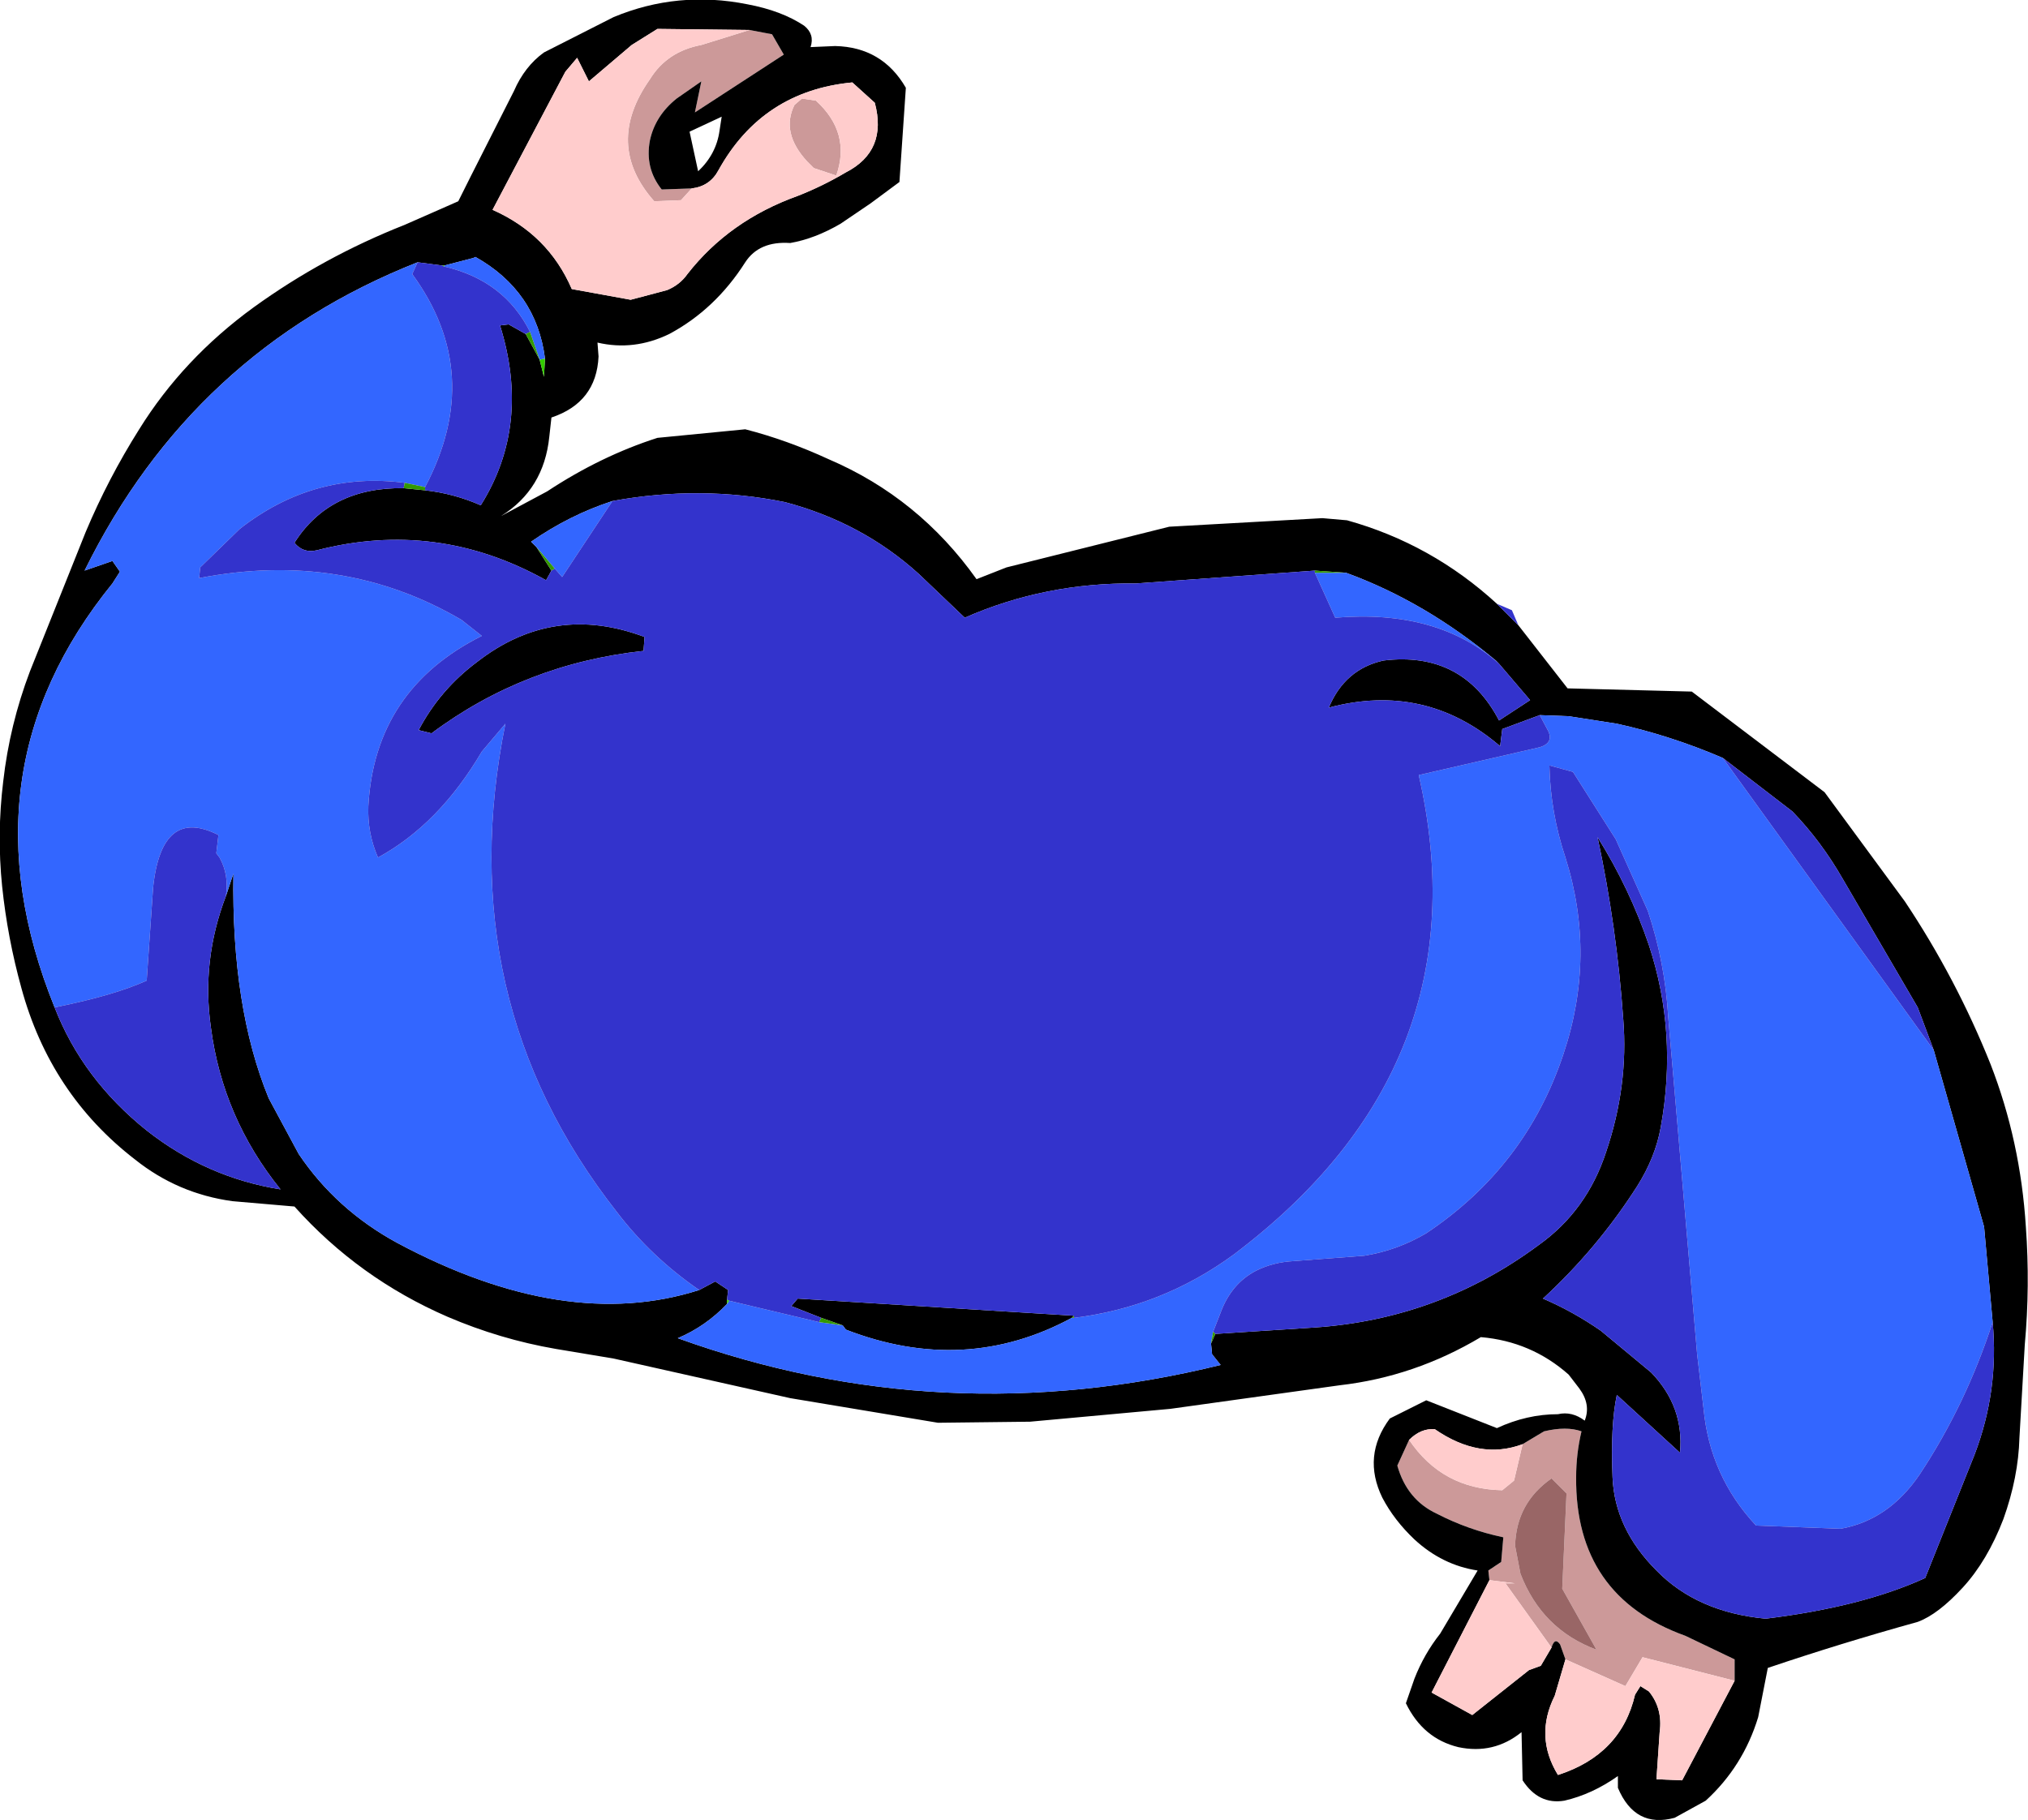 <?xml version="1.0" encoding="UTF-8" standalone="no"?>
<svg xmlns:xlink="http://www.w3.org/1999/xlink" height="85.0px" width="94.7px" xmlns="http://www.w3.org/2000/svg">
  <g transform="matrix(1.0, 0.0, 0.0, 1.0, 47.35, 42.5)">
    <path d="M22.2 31.3 L22.15 30.85 22.75 30.45 22.85 29.3 Q21.2 28.95 19.75 28.2 18.35 27.55 17.9 25.95 L18.45 24.75 Q20.0 27.05 22.8 27.1 L23.35 26.65 23.75 24.95 24.75 24.35 Q25.8 24.1 26.5 24.35 26.25 25.4 26.25 26.5 26.2 32.05 31.35 33.9 L33.65 35.0 33.65 36.0 29.35 34.9 28.55 36.25 25.75 35.0 25.5 34.3 Q25.25 33.95 25.1 34.45 L22.95 31.45 23.4 31.45 22.2 31.3 M25.1 26.55 Q23.45 27.7 23.4 29.7 L23.65 31.0 Q24.65 33.6 27.2 34.55 L25.6 31.7 25.8 27.25 25.1 26.55 M-15.05 -33.7 L-15.55 -33.15 -16.8 -33.1 Q-19.15 -35.75 -17.0 -38.8 -16.2 -40.1 -14.6 -40.4 L-12.35 -41.1 -11.3 -40.9 -10.75 -39.95 -14.9 -37.25 -14.6 -38.7 -15.75 -37.9 Q-16.75 -37.1 -17.0 -35.95 -17.25 -34.65 -16.45 -33.65 L-15.05 -33.7 M-9.9 -37.9 L-9.25 -37.8 Q-7.6 -36.3 -8.3 -34.3 L-9.35 -34.65 -9.65 -34.95 Q-10.9 -36.3 -10.25 -37.6 L-9.9 -37.9" fill="#cc9999" fill-rule="evenodd" stroke="none"/>
    <path d="M23.55 -13.3 L25.85 -10.35 31.65 -10.2 37.85 -5.5 41.6 -0.4 Q44.0 3.2 45.6 7.2 47.0 10.8 47.25 14.8 47.45 17.55 47.2 20.3 L46.95 24.65 Q46.9 26.5 46.2 28.45 45.45 30.4 44.3 31.65 43.15 32.9 42.2 33.25 38.6 34.25 35.2 35.4 L34.75 37.7 Q34.05 40.0 32.3 41.6 L30.85 42.4 Q29.0 42.9 28.2 41.0 L28.2 40.45 Q27.0 41.3 25.7 41.6 24.5 41.8 23.75 40.65 L23.7 38.4 Q22.4 39.45 20.75 39.1 19.1 38.7 18.3 37.05 L18.7 35.9 Q19.15 34.75 19.9 33.8 L21.65 30.85 Q20.0 30.6 18.7 29.4 17.75 28.5 17.2 27.45 16.25 25.5 17.55 23.75 L19.25 22.9 22.55 24.2 Q23.95 23.55 25.4 23.55 26.05 23.4 26.65 23.85 26.95 23.1 26.4 22.35 L25.9 21.7 Q24.15 20.15 21.8 19.95 18.7 21.8 15.2 22.2 L7.3 23.3 0.75 23.9 -3.55 23.95 -10.45 22.8 -18.7 20.95 -21.4 20.5 Q-24.0 20.05 -26.45 19.0 -30.6 17.2 -33.6 13.85 L-36.5 13.6 Q-39.05 13.25 -41.05 11.65 -45.0 8.6 -46.35 3.65 -47.0 1.3 -47.25 -1.1 -47.5 -3.55 -47.2 -6.0 -46.9 -8.65 -45.95 -11.15 L-43.35 -17.65 Q-42.3 -20.15 -40.85 -22.45 -38.8 -25.75 -35.5 -28.15 -32.25 -30.5 -28.45 -32.0 L-25.95 -33.1 -25.35 -34.3 -23.35 -38.25 Q-22.85 -39.4 -21.95 -40.05 L-18.7 -41.7 Q-15.7 -42.95 -12.45 -42.3 -10.85 -42.0 -9.8 -41.3 -9.3 -40.9 -9.5 -40.3 L-8.35 -40.35 Q-6.15 -40.3 -5.05 -38.4 L-5.35 -34.0 -6.7 -33.0 -8.1 -32.05 Q-9.3 -31.35 -10.45 -31.15 -11.9 -31.25 -12.55 -30.25 -13.95 -28.05 -16.1 -26.9 -17.75 -26.1 -19.45 -26.5 L-19.4 -25.85 Q-19.5 -23.7 -21.6 -23.0 L-21.7 -22.1 Q-21.95 -19.65 -23.95 -18.4 L-21.8 -19.55 Q-19.3 -21.2 -16.65 -22.05 L-12.55 -22.45 Q-10.6 -21.95 -8.65 -21.05 -4.45 -19.25 -1.75 -15.45 L-0.35 -16.0 7.25 -17.9 14.4 -18.3 15.55 -18.2 Q19.5 -17.1 22.55 -14.3 L23.55 -13.3 M15.5 -15.75 L14.05 -15.85 5.7 -15.25 Q1.45 -15.3 -2.3 -13.65 L-4.45 -15.7 Q-7.1 -18.1 -10.7 -19.05 -14.65 -19.85 -18.75 -19.1 -20.75 -18.45 -22.55 -17.2 L-22.3 -16.95 -21.6 -15.85 -21.85 -15.4 Q-26.95 -18.25 -32.55 -16.8 -33.2 -16.65 -33.6 -17.15 -31.95 -19.75 -28.5 -19.7 L-27.5 -19.6 Q-26.15 -19.45 -24.9 -18.9 -22.55 -22.65 -24.0 -27.3 L-23.6 -27.35 -22.8 -26.9 -22.15 -25.7 -21.95 -24.9 -21.9 -25.75 Q-22.3 -28.9 -25.15 -30.5 L-25.25 -30.45 -26.6 -30.1 -26.7 -30.1 -27.85 -30.25 Q-38.35 -26.1 -43.4 -15.85 L-42.1 -16.3 -41.75 -15.8 -42.1 -15.25 Q-49.25 -6.45 -44.8 4.55 -43.5 7.9 -40.5 10.3 -37.7 12.5 -34.25 13.05 -36.95 9.7 -37.5 5.5 -37.95 2.35 -36.8 -0.65 L-36.45 -1.7 Q-36.55 4.55 -34.8 8.8 L-33.4 11.4 Q-31.65 14.0 -28.8 15.55 -20.95 19.75 -14.7 17.75 L-13.95 17.35 -13.35 17.75 -13.4 18.2 -13.4 18.4 Q-14.4 19.45 -15.7 20.0 -3.35 24.45 9.65 21.25 L9.25 20.75 9.2 20.25 9.4 19.8 14.05 19.5 Q19.85 19.1 24.5 15.65 26.75 14.05 27.65 11.3 28.7 8.2 28.45 5.1 28.15 0.8 27.25 -3.4 28.75 -1.0 29.65 1.65 31.0 5.75 30.2 10.15 29.95 11.55 29.1 12.9 27.25 15.8 24.7 18.15 26.1 18.75 27.4 19.65 L29.75 21.6 Q31.3 23.2 31.1 25.35 L28.15 22.65 Q27.85 24.05 27.95 26.5 28.05 28.9 30.0 30.85 31.9 32.8 35.1 33.1 39.6 32.55 42.55 31.2 L44.85 25.45 Q46.0 22.45 45.7 19.25 L45.3 14.8 42.95 6.55 42.2 4.55 38.7 -1.45 Q37.7 -3.2 36.35 -4.6 L33.1 -7.1 Q30.65 -8.15 28.15 -8.7 L25.9 -9.05 24.55 -9.1 22.8 -8.45 22.7 -7.65 Q19.2 -10.65 14.7 -9.45 15.45 -11.25 17.25 -11.65 20.95 -12.1 22.65 -8.85 L24.1 -9.8 22.65 -11.5 22.5 -11.65 Q19.2 -14.4 15.5 -15.75 M-9.0 19.05 L-10.4 18.5 -10.1 18.15 2.8 18.95 2.7 19.05 Q-2.3 21.75 -7.85 19.6 L-8.0 19.4 -9.0 19.05 M18.45 24.75 L17.9 25.95 Q18.35 27.55 19.75 28.2 21.2 28.95 22.85 29.3 L22.75 30.45 22.15 30.85 22.2 31.3 19.5 36.55 21.4 37.6 24.05 35.5 24.6 35.3 25.1 34.45 Q25.25 33.95 25.5 34.3 L25.75 35.0 25.25 36.7 Q24.3 38.6 25.4 40.4 28.35 39.45 29.0 36.65 L29.25 36.25 29.65 36.5 Q30.3 37.3 30.15 38.4 L30.0 40.6 31.2 40.65 33.65 36.0 33.65 35.0 31.35 33.9 Q26.2 32.05 26.25 26.5 26.25 25.4 26.5 24.35 25.8 24.1 24.75 24.35 L23.75 24.95 Q21.75 25.7 19.65 24.25 19.0 24.2 18.45 24.75 M-15.05 -33.7 L-16.45 -33.65 Q-17.25 -34.65 -17.0 -35.95 -16.75 -37.1 -15.75 -37.9 L-14.6 -38.7 -14.9 -37.25 -10.75 -39.95 -11.3 -40.9 -12.35 -41.1 -16.65 -41.15 -17.85 -40.4 -19.85 -38.7 -20.4 -39.8 -20.95 -39.15 -24.35 -32.7 Q-21.75 -31.55 -20.65 -29.0 L-17.9 -28.5 -16.2 -28.95 Q-15.6 -29.2 -15.25 -29.7 -13.3 -32.2 -10.1 -33.35 -8.95 -33.8 -7.85 -34.45 -5.9 -35.45 -6.5 -37.7 L-7.55 -38.65 Q-11.75 -38.25 -13.8 -34.55 -14.2 -33.8 -15.05 -33.7 M-15.15 -36.35 L-14.75 -34.5 Q-13.9 -35.3 -13.75 -36.4 L-13.65 -37.05 -15.15 -36.35 M-17.25 -12.75 L-17.3 -12.1 Q-22.85 -11.5 -27.2 -8.25 L-27.8 -8.4 Q-26.8 -10.3 -25.05 -11.6 -21.5 -14.35 -17.25 -12.75" fill="#000000" fill-rule="evenodd" stroke="none"/>
    <path d="M14.05 -15.75 L15.5 -15.75 Q19.2 -14.4 22.5 -11.65 L22.65 -11.5 Q19.8 -14.05 15.0 -13.65 L14.05 -15.75 M-18.75 -19.1 L-21.1 -15.55 -21.45 -15.95 -22.3 -16.95 -22.55 -17.2 Q-20.75 -18.45 -18.75 -19.1 M-28.45 -19.95 Q-32.7 -20.5 -36.15 -17.8 L-38.0 -16.0 -38.05 -15.5 Q-31.35 -16.8 -25.8 -13.55 L-24.85 -12.8 Q-29.85 -10.3 -30.15 -4.85 -30.2 -3.6 -29.7 -2.45 -26.85 -4.0 -24.85 -7.4 L-23.75 -8.7 Q-26.35 4.15 -18.55 14.1 -16.95 16.2 -14.7 17.75 -20.95 19.75 -28.8 15.55 -31.65 14.0 -33.4 11.4 L-34.8 8.8 Q-36.55 4.55 -36.45 -1.7 L-36.8 -0.65 Q-36.65 -1.65 -37.1 -2.45 L-37.25 -2.65 -37.15 -3.5 Q-39.8 -4.85 -40.2 -1.05 L-40.5 3.3 Q-42.05 4.0 -44.8 4.55 -49.25 -6.45 -42.1 -15.25 L-41.75 -15.8 -42.1 -16.3 -43.4 -15.85 Q-38.35 -26.1 -27.85 -30.25 L-28.1 -29.7 Q-24.7 -25.05 -27.5 -19.75 L-28.45 -19.95 M-13.3 18.25 L-9.1 19.25 -8.0 19.4 -7.85 19.6 Q-2.3 21.75 2.7 19.05 L2.8 19.05 Q6.9 18.55 10.25 16.1 22.0 7.25 18.9 -6.3 L24.55 -7.6 Q25.2 -7.8 24.95 -8.35 L24.55 -9.1 25.9 -9.05 28.15 -8.7 Q30.65 -8.15 33.1 -7.1 L42.95 6.55 45.3 14.8 45.7 19.25 Q44.45 23.1 42.3 26.35 40.85 28.5 38.6 28.9 L34.65 28.75 Q32.5 26.45 32.2 23.3 L31.9 20.75 30.55 5.0 Q30.4 2.45 29.6 0.05 L28.1 -3.3 26.1 -6.45 25.0 -6.75 Q25.05 -4.55 25.75 -2.45 27.2 2.15 25.65 6.75 23.9 12.0 19.25 15.1 17.9 15.9 16.35 16.15 L13.05 16.4 Q12.1 16.45 11.3 16.85 10.15 17.45 9.65 18.8 L9.3 19.7 9.2 20.25 9.25 20.75 9.65 21.25 Q-3.35 24.45 -15.7 20.0 -14.4 19.45 -13.4 18.4 L-13.3 18.25 M-26.6 -30.1 L-25.25 -30.45 -25.15 -30.5 Q-22.3 -28.9 -21.9 -25.75 L-22.15 -25.7 -22.6 -27.0 Q-23.8 -29.4 -26.6 -30.05 L-26.6 -30.1" fill="#3366ff" fill-rule="evenodd" stroke="none"/>
    <path d="M23.55 -13.3 L22.55 -14.3 23.25 -14.0 23.55 -13.3 M14.05 -15.85 L14.05 -15.75 15.0 -13.65 Q19.8 -14.05 22.65 -11.5 L24.1 -9.8 22.65 -8.85 Q20.95 -12.1 17.25 -11.65 15.45 -11.25 14.7 -9.45 19.2 -10.65 22.7 -7.65 L22.8 -8.45 24.55 -9.1 24.95 -8.35 Q25.2 -7.8 24.55 -7.6 L18.9 -6.3 Q22.0 7.25 10.25 16.1 6.9 18.55 2.8 19.05 L2.8 18.95 -10.1 18.15 -10.4 18.5 -9.0 19.05 -9.1 19.25 -13.3 18.25 -13.4 18.2 -13.35 17.75 -13.95 17.35 -14.7 17.75 Q-16.95 16.2 -18.55 14.1 -26.35 4.15 -23.75 -8.7 L-24.85 -7.4 Q-26.85 -4.0 -29.7 -2.45 -30.2 -3.6 -30.15 -4.85 -29.85 -10.3 -24.85 -12.8 L-25.8 -13.55 Q-31.35 -16.8 -38.05 -15.5 L-38.0 -16.0 -36.15 -17.8 Q-32.7 -20.5 -28.45 -19.95 L-28.5 -19.7 Q-31.95 -19.75 -33.6 -17.15 -33.2 -16.65 -32.55 -16.8 -26.95 -18.25 -21.85 -15.4 L-21.6 -15.85 -21.45 -15.95 -21.1 -15.55 -18.75 -19.1 Q-14.65 -19.85 -10.7 -19.05 -7.1 -18.1 -4.45 -15.7 L-2.3 -13.65 Q1.45 -15.3 5.7 -15.25 L14.05 -15.85 M42.95 6.55 L33.1 -7.1 36.35 -4.6 Q37.7 -3.2 38.7 -1.45 L42.2 4.55 42.95 6.55 M45.7 19.25 Q46.0 22.45 44.85 25.45 L42.55 31.2 Q39.6 32.55 35.1 33.1 31.9 32.8 30.0 30.85 28.05 28.9 27.95 26.5 27.85 24.05 28.15 22.65 L31.1 25.35 Q31.3 23.2 29.75 21.6 L27.4 19.65 Q26.1 18.75 24.7 18.15 27.25 15.8 29.1 12.9 29.95 11.55 30.2 10.15 31.0 5.75 29.65 1.65 28.75 -1.0 27.25 -3.4 28.15 0.8 28.45 5.1 28.7 8.2 27.65 11.3 26.75 14.05 24.5 15.65 19.85 19.1 14.05 19.5 L9.4 19.8 9.3 19.7 9.65 18.8 Q10.15 17.45 11.3 16.85 12.1 16.45 13.05 16.4 L16.35 16.15 Q17.9 15.9 19.25 15.1 23.9 12.0 25.65 6.75 27.2 2.15 25.75 -2.45 25.05 -4.55 25.0 -6.75 L26.1 -6.45 28.1 -3.3 29.6 0.05 Q30.4 2.45 30.55 5.0 L31.9 20.75 32.2 23.3 Q32.5 26.45 34.65 28.75 L38.6 28.9 Q40.85 28.5 42.3 26.35 44.45 23.1 45.7 19.25 M-44.8 4.55 Q-42.05 4.0 -40.5 3.3 L-40.2 -1.05 Q-39.8 -4.85 -37.15 -3.5 L-37.25 -2.65 -37.1 -2.45 Q-36.65 -1.65 -36.8 -0.65 -37.95 2.35 -37.5 5.5 -36.95 9.7 -34.25 13.05 -37.7 12.5 -40.5 10.3 -43.5 7.9 -44.8 4.55 M-26.6 -30.05 Q-23.8 -29.4 -22.6 -27.0 L-22.8 -26.9 -23.6 -27.35 -24.0 -27.3 Q-22.55 -22.65 -24.9 -18.9 -26.15 -19.45 -27.5 -19.6 L-27.5 -19.75 Q-24.7 -25.05 -28.1 -29.7 L-27.85 -30.25 -26.7 -30.1 -26.6 -30.05 M-17.25 -12.75 Q-21.5 -14.35 -25.05 -11.6 -26.8 -10.3 -27.8 -8.4 L-27.2 -8.25 Q-22.85 -11.5 -17.3 -12.1 L-17.25 -12.75" fill="#3333cc" fill-rule="evenodd" stroke="none"/>
    <path d="M14.05 -15.75 L14.05 -15.85 15.5 -15.75 14.05 -15.75 M-21.45 -15.95 L-21.6 -15.85 -22.3 -16.95 -21.45 -15.95 M-28.5 -19.7 L-28.45 -19.95 -27.5 -19.75 -27.5 -19.6 -28.5 -19.7 M-9.1 19.25 L-9.0 19.05 -8.0 19.4 -9.1 19.25 M2.8 18.95 L2.8 19.05 2.7 19.05 2.8 18.95 M9.3 19.7 L9.4 19.8 9.2 20.25 9.3 19.7 M-22.6 -27.0 L-22.15 -25.7 -22.8 -26.9 -22.6 -27.0" fill="#339900" fill-rule="evenodd" stroke="none"/>
    <path d="M-13.4 18.2 L-13.3 18.25 -13.4 18.4 -13.4 18.2 M-26.6 -30.1 L-26.6 -30.05 -26.7 -30.1 -26.6 -30.1 M-22.15 -25.7 L-21.9 -25.75 -21.95 -24.9 -22.15 -25.7" fill="#33cc00" fill-rule="evenodd" stroke="none"/>
    <path d="M25.1 26.55 L25.8 27.25 25.6 31.7 27.2 34.55 Q24.65 33.6 23.65 31.0 L23.4 29.7 Q23.45 27.7 25.1 26.55" fill="#996666" fill-rule="evenodd" stroke="none"/>
    <path d="M18.45 24.75 Q19.0 24.2 19.65 24.25 21.75 25.7 23.75 24.95 L23.35 26.65 22.8 27.1 Q20.0 27.05 18.45 24.75 M33.65 36.0 L31.2 40.65 30.0 40.6 30.15 38.4 Q30.3 37.3 29.65 36.5 L29.25 36.25 29.0 36.65 Q28.35 39.45 25.4 40.4 24.3 38.6 25.25 36.7 L25.75 35.0 28.55 36.25 29.35 34.9 33.65 36.0 M25.1 34.45 L24.6 35.3 24.05 35.5 21.4 37.6 19.5 36.55 22.2 31.3 23.4 31.45 22.95 31.45 25.1 34.45 M-12.35 -41.1 L-14.6 -40.4 Q-16.2 -40.1 -17.0 -38.8 -19.15 -35.75 -16.8 -33.1 L-15.55 -33.15 -15.05 -33.7 Q-14.2 -33.8 -13.8 -34.55 -11.75 -38.25 -7.55 -38.65 L-6.5 -37.7 Q-5.9 -35.45 -7.85 -34.45 -8.95 -33.8 -10.1 -33.35 -13.3 -32.2 -15.25 -29.7 -15.6 -29.2 -16.2 -28.95 L-17.9 -28.5 -20.65 -29.0 Q-21.75 -31.55 -24.35 -32.7 L-20.95 -39.15 -20.4 -39.8 -19.85 -38.7 -17.85 -40.4 -16.65 -41.15 -12.35 -41.1 M-9.9 -37.9 L-10.25 -37.6 Q-10.9 -36.3 -9.65 -34.95 L-9.35 -34.65 -8.3 -34.3 Q-7.6 -36.3 -9.25 -37.8 L-9.9 -37.9" fill="#ffcccc" fill-rule="evenodd" stroke="none"/>
  </g>
</svg>
